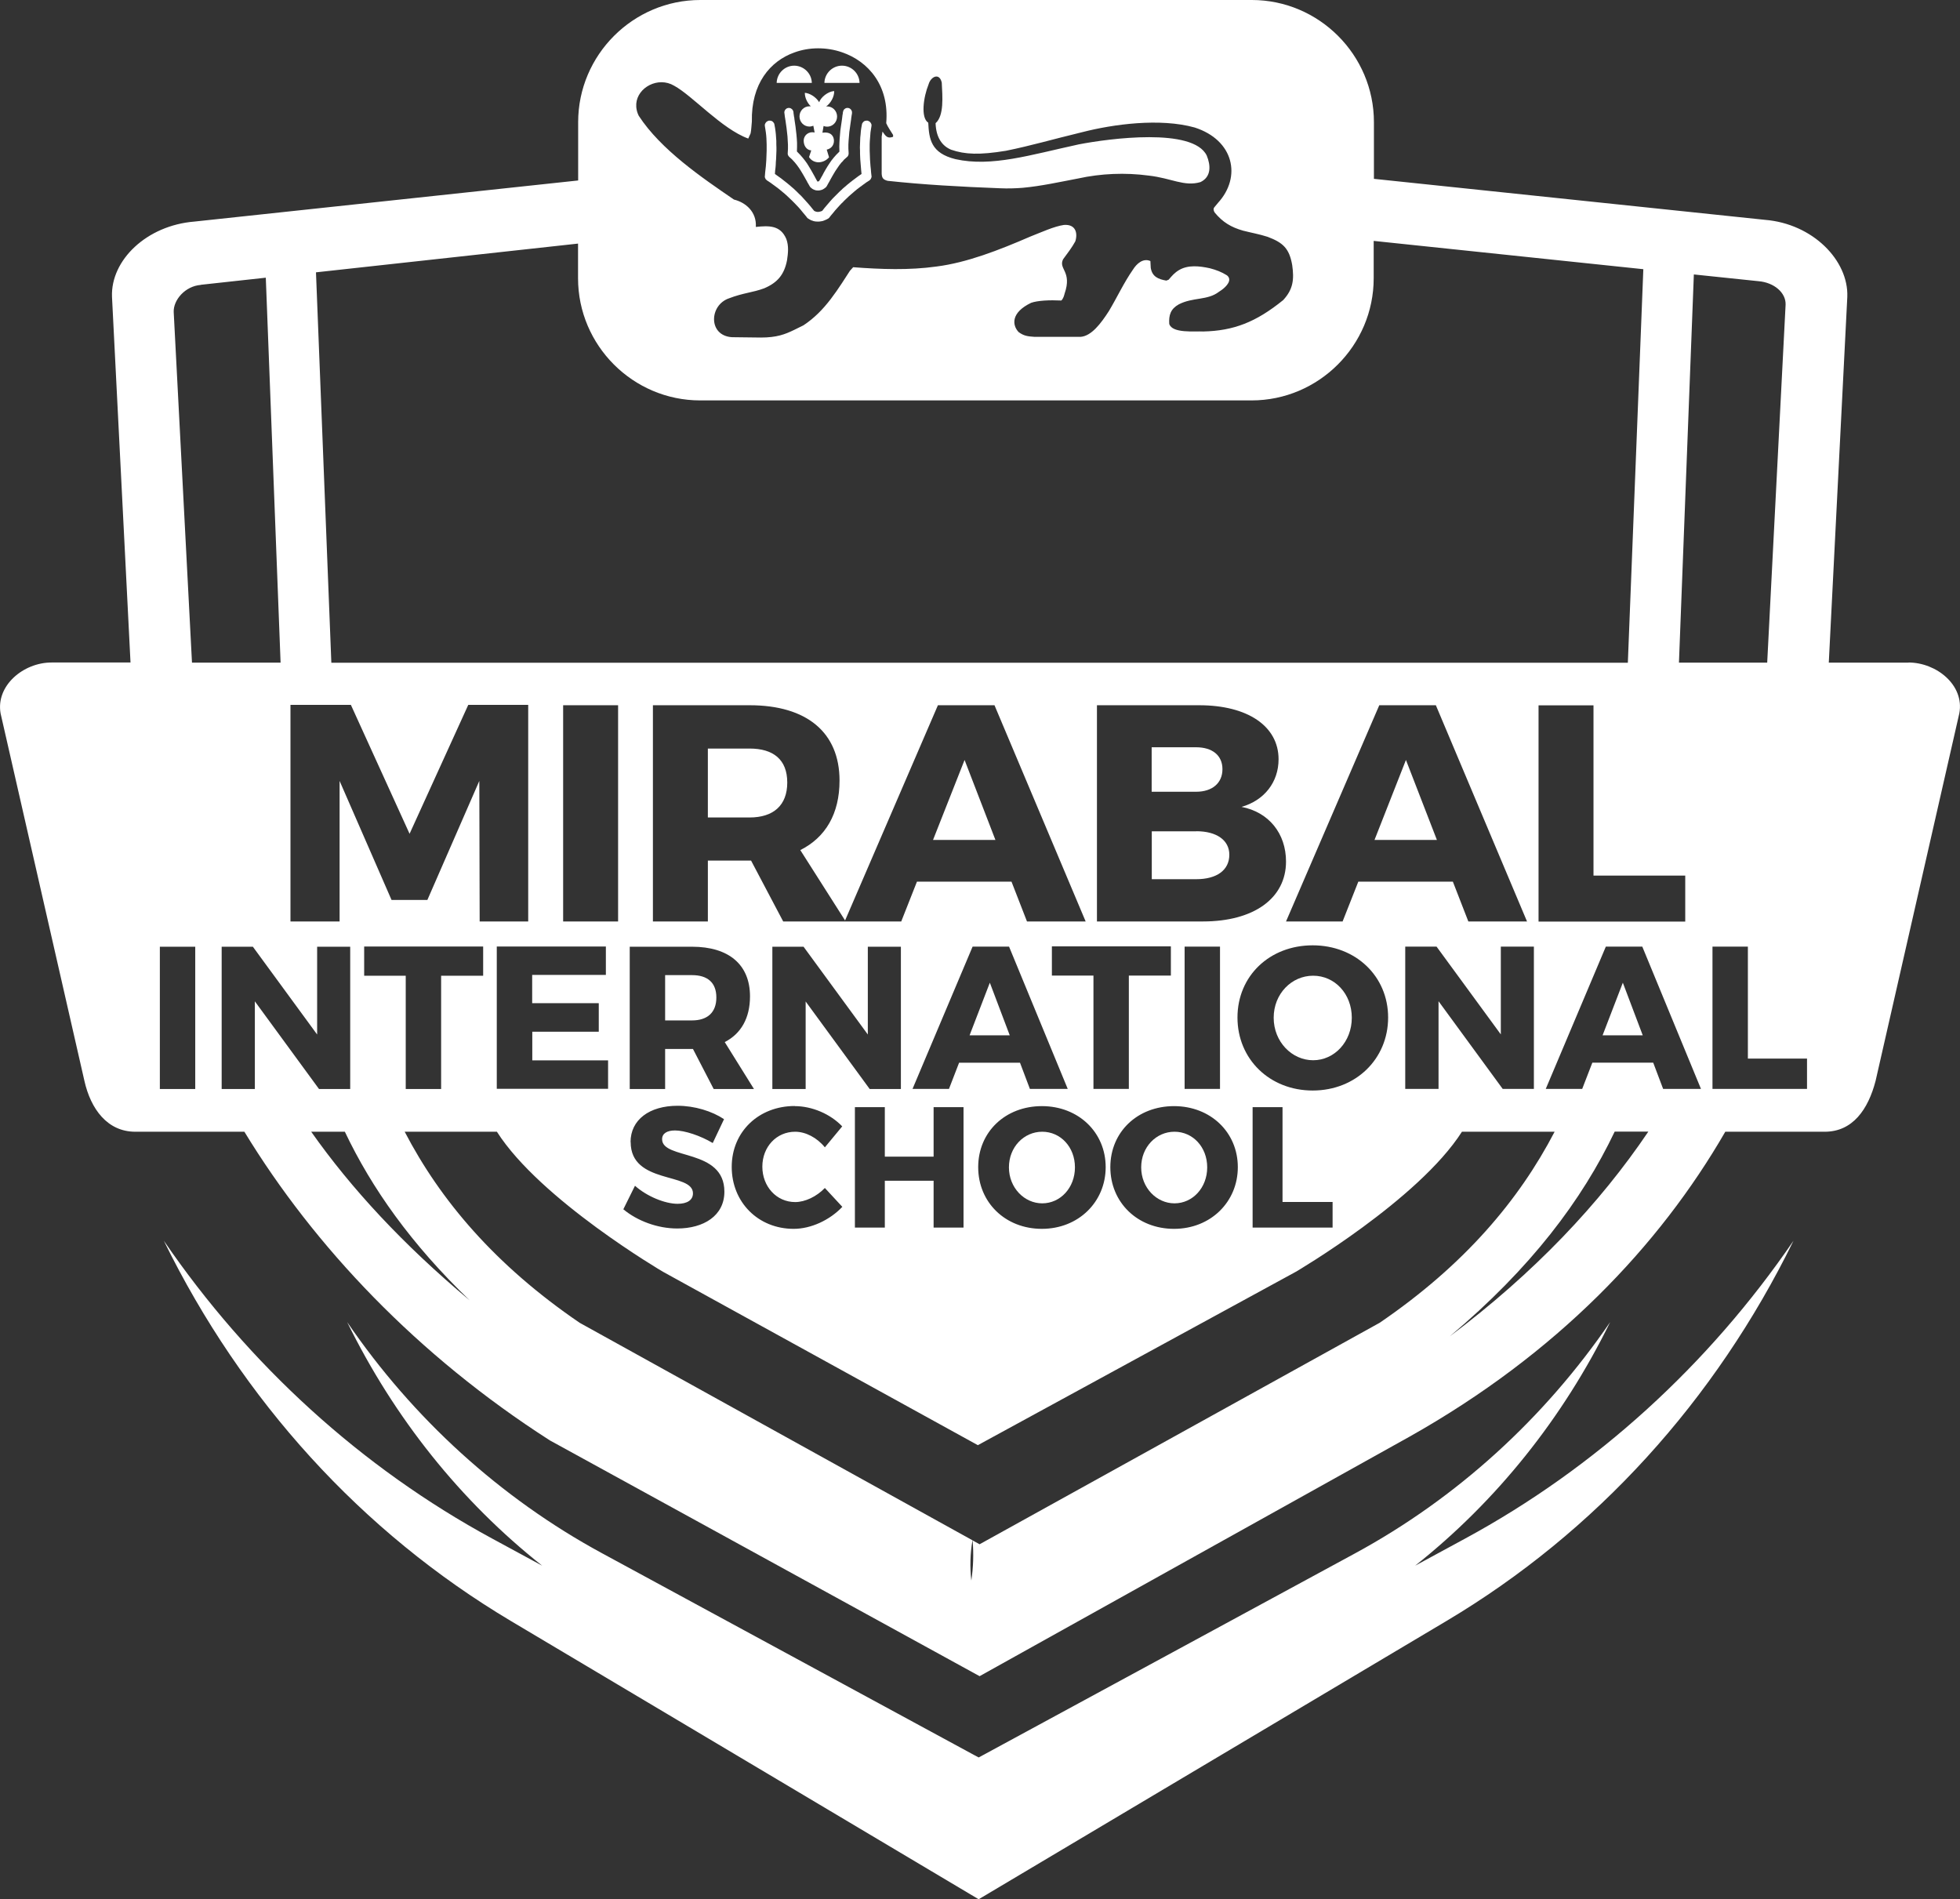 <?xml version="1.0" encoding="UTF-8"?><svg id="Layer_2" xmlns="http://www.w3.org/2000/svg" viewBox="0 0 168.35 163.12"><rect x="0" y="0" width="168.35" height="163.12" fill="#333333" stroke="none"/><defs><style>.cls-1,.cls-2{fill:#fff;}.cls-2{fill-rule:evenodd;}</style></defs><g id="Kiddy_English_Colour_Logo"><g><polygon class="cls-2" points="72.89 12.05 72.92 11.7 72.95 11.34 73 10.99 73.05 10.63 73.1 10.28 73.11 10.23 73.11 10.17 73.12 10.11 73.13 10.05 73.14 9.98 73.15 9.9 73.17 9.81 73.18 9.72 73.18 9.63 73.17 9.56 73.14 9.49 73.1 9.42 73.05 9.37 72.99 9.32 72.92 9.29 72.84 9.27 72.77 9.27 72.69 9.28 72.62 9.31 72.56 9.35 72.5 9.4 72.46 9.46 72.43 9.53 72.41 9.61 72.4 9.65 72.39 9.7 72.39 9.77 72.37 9.84 72.36 9.92 72.35 10 72.34 10.08 72.33 10.17 72.33 10.17 72.28 10.52 72.23 10.86 72.18 11.21 72.15 11.56 72.12 11.91 72.1 12.26 72.09 12.61 72.1 13.02 71.82 13.3 71.61 13.54 71.41 13.79 71.24 14.04 71.07 14.3 70.92 14.55 70.77 14.81 70.63 15.08 70.6 15.13 70.57 15.18 70.54 15.23 70.51 15.29 70.48 15.34 70.45 15.4 70.41 15.46 70.35 15.56 70.28 15.58 70.22 15.6 70.14 15.47 70.11 15.41 70.08 15.36 70.05 15.3 70.02 15.25 69.99 15.19 69.96 15.13 69.93 15.08 69.78 14.81 69.63 14.55 69.48 14.3 69.32 14.04 69.14 13.79 68.94 13.54 68.73 13.3 68.45 13.01 68.46 12.62 68.46 12.27 68.44 11.92 68.41 11.57 68.37 11.23 68.33 10.88 68.28 10.54 68.23 10.2 68.23 10.17 68.23 10.17 68.22 10.09 68.2 10.01 68.19 9.94 68.18 9.86 68.17 9.8 68.16 9.74 68.16 9.68 68.15 9.64 68.15 9.63 68.15 9.61 68.13 9.53 68.09 9.46 68.05 9.4 67.99 9.35 67.93 9.31 67.86 9.28 67.78 9.27 67.71 9.27 67.63 9.29 67.56 9.32 67.5 9.37 67.45 9.42 67.41 9.49 67.38 9.56 67.37 9.63 67.37 9.72 67.38 9.73 67.38 9.73 67.39 9.83 67.4 9.91 67.41 9.99 67.42 10.06 67.43 10.12 67.44 10.18 67.45 10.23 67.45 10.28 67.46 10.29 67.51 10.65 67.56 11 67.6 11.36 67.64 11.72 67.66 12.08 67.68 12.44 67.68 12.79 67.66 13.14 67.66 13.19 67.66 13.24 67.67 13.28 67.69 13.33 67.71 13.37 67.73 13.4 67.76 13.44 67.82 13.5 68.04 13.7 68.23 13.91 68.26 13.94 68.46 14.19 68.64 14.44 68.8 14.69 68.95 14.94 69.1 15.2 69.24 15.45 69.28 15.52 69.32 15.59 69.35 15.66 69.39 15.72 69.43 15.79 69.47 15.86 69.51 15.93 69.55 16 69.57 16.03 69.58 16.04 69.58 16.05 69.59 16.06 69.6 16.07 69.61 16.08 69.64 16.11 69.65 16.12 69.71 16.17 69.73 16.18 69.75 16.2 69.77 16.21 69.79 16.23 69.81 16.24 69.83 16.25 69.85 16.26 69.89 16.28 69.92 16.29 69.94 16.3 69.96 16.31 69.99 16.32 70.1 16.35 70.22 16.36 70.28 16.36 70.34 16.36 70.45 16.34 70.57 16.31 70.69 16.26 70.8 16.19 70.92 16.1 70.93 16.09 70.94 16.08 70.95 16.07 70.96 16.06 70.97 16.05 70.98 16.03 70.99 16.02 71.04 15.94 71.11 15.81 71.15 15.74 71.19 15.67 71.23 15.6 71.27 15.53 71.31 15.45 71.45 15.2 71.6 14.94 71.75 14.69 71.92 14.44 72.09 14.19 72.29 13.94 72.33 13.91 72.51 13.7 72.76 13.48 72.8 13.44 72.83 13.4 72.85 13.36 72.87 13.31 72.88 13.27 72.89 13.22 72.89 13.17 72.89 13.12 72.89 13.11 72.87 12.76 72.87 12.41 72.89 12.05"/><path class="cls-2" d="M69.63,9.13s-.08,0-.11,0c-.47,0-.85,.39-.85,.87s.38,.87,.85,.87c.12,0,.23-.03,.34-.07l.11,.58c-.56-.12-.94,.28-.94,.7s.23,.8,.65,.84l-.19,.57c.18,.29,.48,.44,.8,.45,.33,0,.67-.14,.92-.43l-.2-.66c.38-.08,.62-.37,.62-.76s-.26-.8-.99-.69l.1-.58c.1,.04,.2,.06,.31,.06,.47,0,.85-.39,.85-.87s-.38-.87-.85-.87c-.03,0-.06,0-.09,0h0c.37-.25,.71-.82,.69-1.32-.55,.04-1.14,.53-1.29,.96-.02-.04-.05-.08-.08-.12-.25-.34-.71-.65-1.15-.69-.01,.41,.21,.86,.5,1.15Z"/><path class="cls-2" d="M73.83,7.12c-.02-.82-.69-1.48-1.51-1.48s-1.49,.66-1.51,1.48h3.02Z"/><polygon class="cls-2" points="65.84 13.2 65.83 13.47 65.82 13.74 65.8 14.02 65.78 14.29 65.75 14.56 65.72 14.83 65.7 15.1 65.69 15.16 65.7 15.22 65.71 15.27 65.74 15.33 65.76 15.38 65.8 15.42 65.84 15.46 65.9 15.51 66.16 15.68 66.42 15.87 66.68 16.06 66.93 16.25 67.17 16.45 67.4 16.64 67.62 16.84 67.83 17.04 68.04 17.24 68.23 17.43 68.24 17.44 68.43 17.64 68.62 17.84 68.8 18.05 68.97 18.26 69.14 18.46 69.31 18.67 69.32 18.69 69.33 18.7 69.35 18.72 69.37 18.73 69.38 18.75 69.39 18.76 69.41 18.77 69.42 18.77 69.43 18.78 69.43 18.78 69.45 18.79 69.46 18.8 69.48 18.81 69.51 18.83 69.53 18.84 69.56 18.86 69.58 18.87 69.6 18.88 69.63 18.89 69.65 18.91 69.68 18.92 69.71 18.93 69.77 18.95 69.8 18.96 69.83 18.97 69.88 18.99 70.04 19.02 70.19 19.03 70.28 19.03 70.35 19.03 70.51 19.01 70.67 18.98 70.83 18.92 70.99 18.85 71.14 18.77 71.15 18.76 71.17 18.75 71.18 18.73 71.2 18.72 71.21 18.71 71.22 18.7 71.23 18.69 71.29 18.61 71.41 18.46 71.58 18.26 71.75 18.05 71.94 17.84 72.12 17.64 72.31 17.44 72.33 17.43 72.51 17.24 72.72 17.04 72.93 16.84 73.16 16.64 73.38 16.45 73.62 16.25 73.87 16.06 74.13 15.87 74.39 15.68 74.67 15.5 74.72 15.46 74.76 15.41 74.8 15.36 74.82 15.31 74.84 15.26 74.86 15.2 74.86 15.14 74.85 15.07 74.82 14.81 74.8 14.54 74.77 14.27 74.75 14 74.73 13.73 74.72 13.47 74.71 13.2 74.7 12.94 74.7 12.67 74.7 12.41 74.71 12.14 74.73 11.88 74.75 11.62 74.77 11.36 74.81 11.1 74.85 10.85 74.86 10.76 74.85 10.68 74.82 10.61 74.78 10.54 74.73 10.48 74.67 10.43 74.59 10.39 74.51 10.36 74.43 10.36 74.35 10.37 74.27 10.39 74.2 10.43 74.14 10.49 74.09 10.55 74.05 10.62 74.03 10.71 73.98 10.98 73.94 11.26 73.92 11.53 73.89 11.82 73.88 12.1 73.87 12.38 73.86 12.67 73.87 12.95 73.87 13.19 73.88 13.44 73.89 13.68 73.91 13.92 73.93 14.17 73.95 14.41 73.97 14.65 74 14.94 73.7 15.15 73.46 15.33 73.22 15.51 72.99 15.69 72.77 15.87 72.55 16.06 72.34 16.24 72.33 16.26 72.14 16.43 71.93 16.64 71.73 16.84 71.53 17.04 71.34 17.25 71.16 17.46 70.98 17.67 70.81 17.87 70.63 18.1 70.55 18.14 70.48 18.16 70.41 18.18 70.35 18.19 70.28 18.2 70.28 18.2 70.22 18.2 70.15 18.19 70.09 18.18 70.08 18.17 70.06 18.17 70.05 18.16 70.04 18.16 70.03 18.16 70.02 18.15 70.01 18.15 69.99 18.14 69.93 18.11 69.75 17.89 69.58 17.68 69.4 17.47 69.21 17.26 69.02 17.05 68.83 16.84 68.62 16.64 68.41 16.43 68.23 16.26 68.21 16.24 68 16.06 67.78 15.87 67.56 15.69 67.33 15.51 67.09 15.32 66.85 15.15 66.56 14.94 66.58 14.65 66.61 14.41 66.63 14.17 66.64 13.92 66.66 13.68 66.67 13.44 66.68 13.19 66.69 12.95 66.69 12.66 66.68 12.38 66.68 12.1 66.66 11.82 66.64 11.53 66.61 11.26 66.57 10.98 66.52 10.71 66.5 10.62 66.46 10.55 66.41 10.49 66.35 10.43 66.28 10.39 66.2 10.37 66.12 10.36 66.04 10.36 65.96 10.39 65.88 10.43 65.82 10.48 65.77 10.54 65.73 10.61 65.7 10.68 65.69 10.76 65.7 10.85 65.74 11.1 65.78 11.36 65.81 11.62 65.83 11.88 65.84 12.14 65.85 12.41 65.85 12.67 65.85 12.94 65.84 13.2"/><path class="cls-2" d="M69.73,7.12c-.02-.82-.69-1.47-1.51-1.48h0c-.82,0-1.49,.66-1.51,1.48h3.02Z"/><path class="cls-1" d="M125.83,132.15l-4.28,2.32c7-5.55,12.7-12.67,16.75-20.92-5.65,8.26-13.15,15.1-21.87,19.84l-31.94,17.32-.43,.23-.43-.23-31.94-17.32c-8.72-4.73-16.23-11.58-21.87-19.84,4.05,8.25,9.75,15.38,16.75,20.92l-4.28-2.32c-11.26-6.1-20.93-14.94-28.22-25.59,6.73,13.71,16.98,25.02,29.81,32.66l40.18,23.9,40.18-23.9c12.84-7.64,23.09-18.95,29.81-32.66-7.29,10.66-16.96,19.49-28.22,25.59Z"/><g><polygon class="cls-2" points="118.06 72.14 123.42 72.14 120.76 65.27 118.06 72.14"/><path class="cls-2" d="M100.88,103.35c1.56,0,2.81-1.34,2.81-3.09s-1.24-3.06-2.81-3.06-2.86,1.31-2.86,3.06,1.32,3.09,2.86,3.09Z"/><path class="cls-2" d="M64.38,64.29h-3.58v5.92h3.58c2.04,0,3.24-1.03,3.24-3s-1.19-2.92-3.24-2.92Z"/><path class="cls-2" d="M105,66.06c0-1.19-.88-1.88-2.26-1.88h-3.82v3.82h3.82c1.38,0,2.26-.74,2.26-1.94Z"/><polygon class="cls-2" points="82.85 65.27 80.14 72.14 85.5 72.14 82.85 65.27"/><polygon class="cls-2" points="83.28 88.92 86.73 88.92 85.02 84.4 83.28 88.92"/><path class="cls-2" d="M102.75,71.4h-3.82v4.11h3.82c1.75,0,2.84-.77,2.84-2.1,0-1.25-1.09-2.02-2.84-2.02Z"/><path class="cls-2" d="M163.92,56.91h-6.84l1.59-31.41c.12-3.14-2.97-6.29-7.08-6.62l-33.58-3.52v-4.87c0-5.77-4.72-10.49-10.49-10.49H60.15c-5.77,0-10.49,4.72-10.49,10.49v5.01l-32.96,3.53c-4.11,.33-7.2,3.32-7.08,6.46l1.59,31.41H4.42c-2.4,0-4.79,1.98-4.37,4.37l7.2,31.56c.54,2.41,1.97,4.37,4.37,4.37h9.37c6.02,9.88,14.88,19.23,26.24,26.51l36.91,20.25,36.91-20.56c12.65-7.11,21.47-16.38,27.14-26.2h8.54c2.4,0,3.73-1.91,4.37-4.37l7.19-31.56c.46-2.43-1.97-4.37-4.37-4.37Zm-18.44-33.34l5.56,.58c1.34,.11,2.37,.99,2.33,2.02l-1.58,30.74h-7.58l1.28-33.34Zm-.73,51.63v3.95h-12.6v-18.57h4.72v14.62h7.88ZM54.65,8.91c.11-1.41,1.88-2.36,3.25-1.55,1.57,.85,4.1,3.72,6.37,4.54l.2-.44c.07-.33,.07-.68,.11-1.02-.07-3.25,1.57-5.19,3.64-5.93,.65-.24,1.35-.36,2.05-.36,.69,0,1.39,.11,2.05,.34,2.26,.77,4.08,2.85,3.8,6.09,.16,.37,.39,.67,.59,1.01v.16c-.49,.18-.64-.06-.91-.45l-.07,.43v3.19c.02,.38,.14,.51,.51,.61,3.04,.33,6.25,.51,9.67,.64,.65,.03,1.29,.01,1.94-.04,1.6-.15,3.17-.5,4.75-.8,1.95-.43,4.04-.52,6.06-.25,1.97,.22,3.05,.97,4.45,.56,.94-.45,.89-1.43,.54-2.28-1.17-2.42-8.36-1.47-10.99-.96-4.19,.91-7.48,1.96-10.59,1.27-2.11-.52-2.27-1.72-2.34-3.13-.66-.43-.42-2.19,.03-3.3,.19-.67,.93-1.02,1.13-.15,.06,1.2,.21,2.84-.53,3.49,.04,1.23,.56,1.96,1.34,2.28,1.19,.41,2.44,.46,4.7,.09,2.22-.45,3.91-.96,6.56-1.6,2.65-.68,6.66-1.23,9.65-.4,3.37,1.08,4.05,4.24,2.01,6.47l-.29,.35c-.14,.14-.1,.32,0,.48,.69,.84,1.42,1.27,2.44,1.56,.7,.18,1.4,.3,2.11,.53,1.33,.5,1.86,1,2.11,2.42,.18,1.25,.08,2.09-.77,3.01-2.34,1.9-4.26,2.64-6.86,2.7-.76-.04-2.67,.18-2.93-.65-.05-.76,.12-1.29,.82-1.68,1.22-.63,2.46-.32,3.45-1.08l.25-.17c.38-.28,.93-.84,.44-1.24-.48-.3-.93-.47-1.47-.61-.91-.2-1.87-.3-2.64,.15-.39,.23-.61,.49-.9,.83l-.2,.08c-.7-.12-1.22-.34-1.34-1.1l-.03-.58c-.63-.28-1.19,.24-1.5,.74-.78,1.12-1.36,2.38-2.06,3.55-.7,1.09-1.51,2.15-2.43,2.22h-3.97c-.56-.04-.9-.07-1.36-.41-.56-.6-.67-1.67,1.07-2.51,.56-.2,1.57-.25,2.6-.2,.17-.16,.24-.43,.28-.59,.67-1.92-.55-2.1-.13-2.95,.38-.52,.77-1.02,1.05-1.54,.23-.73,.02-1.49-.98-1.41-.84,.12-1.94,.63-2.89,1-2.7,1.17-5.45,2.24-8.05,2.57-2.36,.33-4.78,.24-7.16,.06l-.28,.31c-.23,.35-.45,.7-.68,1.05-.62,.94-1.26,1.84-2.05,2.61-.38,.37-.79,.71-1.26,1.02-.29,.14-.55,.27-.79,.39-.8,.39-1.51,.66-2.87,.66l-2.48-.03c-2.06-.13-1.96-2.76-.25-3.34,1.22-.47,2.03-.49,3.02-.86,1.15-.49,1.72-1.18,1.96-2.41,.09-.62,.16-1.21-.06-1.82-.5-1.19-1.48-1.16-2.62-1.04,.08-1.31-.89-2.11-1.88-2.35-2.75-1.88-6.28-4.28-8.18-7.2-.13-.26-.19-.51-.21-.75v-.27Zm-5,12v2.99c0,5.77,4.72,10.49,10.49,10.49h47.36c5.77,0,10.49-4.72,10.49-10.49v-3.21l23.16,2.43-1.33,33.8H28.46l-1.32-33.53,22.52-2.47ZM114.46,103.23v2.2h-6.87v-10.34h2.57v8.14h4.3Zm-1.71-9.57c-3.69,0-6.46-2.69-6.46-6.27s2.77-6.2,6.46-6.2,6.48,2.65,6.48,6.2-2.77,6.27-6.48,6.27Zm-36.75,7.75v4.02h-2.57v-10.34h2.57v4.25h4.19v-4.25h2.57v10.34h-2.57v-4.02h-4.19Zm-21.84-3.32c0-1.91,1.61-3.12,4.04-3.12,1.46,0,2.95,.46,3.99,1.15l-.97,2.05c-1.07-.64-2.42-1.08-3.24-1.08-.67,0-1.11,.25-1.11,.75,0,1.79,5.35,.77,5.35,4.51,0,2.07-1.79,3.16-4.05,3.16-1.69,0-3.43-.65-4.63-1.65l1-2.02c1.04,.93,2.6,1.55,3.66,1.55,.81,0,1.32-.31,1.32-.9,0-1.83-5.35-.74-5.35-4.4Zm7.14-4.56l-1.78-3.44h-2.39v3.44h-3.04v-12.22h5.35c3.16,0,4.98,1.54,4.98,4.26,0,1.87-.77,3.21-2.17,3.93l2.51,4.03h-3.45Zm11.28-14.46l7.98-18.5h4.86l7.83,18.57h-5.04l-1.33-3.42h-8.12l-1.35,3.42h-10.14l-2.76-5.23h-3.71v5.23h-4.72v-18.57h8.31c4.91,0,7.72,2.34,7.72,6.47,0,2.84-1.19,4.88-3.37,5.97l3.85,6.05Zm-4.32,15.93c1.5,0,3.07,.68,4.08,1.74l-1.49,1.8c-.67-.83-1.65-1.34-2.55-1.34-1.61,0-2.82,1.3-2.82,3s1.21,3.04,2.82,3.04c.85,0,1.84-.47,2.55-1.21l1.5,1.62c-1.08,1.14-2.69,1.89-4.18,1.89-3.05,0-5.32-2.29-5.32-5.32s2.33-5.23,5.41-5.23Zm.94-9v7.53h-2.86v-12.22h2.68l5.52,7.54v-7.54h2.84v12.22h-2.68l-5.51-7.53Zm13.18,5.27l-.87,2.25h-3.13l5.16-12.22h3.13l5.04,12.22h-3.25l-.85-2.25h-5.23Zm7.11,3.73c3.14,0,5.48,2.25,5.48,5.24s-2.34,5.3-5.48,5.3-5.47-2.27-5.47-5.3,2.34-5.24,5.47-5.24Zm4.43-1.48v-9.73h-3.57v-2.51h10.22v2.51h-3.61v9.73h-3.04Zm16.54-19.53c0,3.16-2.76,5.15-7.14,5.15h-9.1v-18.57h8.78c4.17,0,6.82,1.8,6.82,4.64,0,1.96-1.22,3.53-3.18,4.09,2.34,.45,3.82,2.28,3.82,4.7Zm-5.67,7.31v12.22h-3.04v-12.22h3.04Zm-3.95,13.7c3.14,0,5.48,2.25,5.48,5.24s-2.34,5.3-5.48,5.3-5.47-2.27-5.47-5.3,2.34-5.24,5.47-5.24Zm15.83-19.28l-1.35,3.42h-4.86l8.01-18.57h4.86l7.83,18.57h-5.04l-1.33-3.42h-8.12Zm4.04,5.58h2.68l5.52,7.54v-7.54h2.84v12.22h-2.68l-5.51-7.53v7.53h-2.86v-12.22Zm-69.28,4.87v2.44h-5.71v2.46h6.51v2.44h-9.56v-12.22h9.37v2.44h-6.33v2.43h5.71Zm-3.06-7.03v-18.57h4.72v18.57h-4.72Zm-23.4-18.6h5.17l5.04,11.07,5.04-11.07h5.15v18.6h-4.17l-.03-12.07-4.46,10.22h-3.08l-4.46-10.22v12.07h-4.22v-18.6Zm6.31,23.26v-2.51h10.22v2.51h-3.61v9.73h-3.04v-9.73h-3.57ZM17.25,24.46l5.58-.61,1.27,33.06h-7.61l-1.57-30.11c-.04-1.03,.98-2.23,2.33-2.33Zm-.48,69.07h-3.04v-12.22h3.04v12.22Zm5.13,0h-2.86v-12.22h2.68l5.52,7.54v-7.54h2.84v12.22h-2.68l-5.51-7.53v7.53Zm4.83,3.67h2.89c2.3,4.84,5.7,9.66,10.72,14.48-5.71-4.78-10.18-9.61-13.61-14.48Zm91.77,16.41l-34.36,19.02-.6-.33c.1,1.16,.06,2.32-.11,3.45-.13-1.17-.1-2.33,.1-3.46l-33.74-18.68c-7.29-4.97-11.98-10.55-15.03-16.41h7.92c3.73,5.86,14.27,12.03,14.27,12.03l27.04,14.89,27.31-14.89s10.53-6.17,14.27-12.03h7.96c-3.05,5.86-7.74,11.44-15.03,16.41Zm6.03,1.16c6.96-5.85,11.36-11.7,14.16-17.58h2.89c-4.17,6.18-9.8,12.14-17.05,17.58Zm18.32-21.25l-.85-2.25h-5.23l-.87,2.25h-3.13l5.16-12.22h3.13l5.04,12.22h-3.25Zm12.36,0h-8.12v-12.22h3.04v9.62h5.08v2.6Z"/><path class="cls-2" d="M89.52,103.35c1.56,0,2.81-1.34,2.81-3.09s-1.24-3.06-2.81-3.06-2.86,1.31-2.86,3.06,1.32,3.09,2.86,3.09Z"/><path class="cls-2" d="M112.79,83.8c-1.85,0-3.39,1.55-3.39,3.61s1.56,3.65,3.39,3.65,3.32-1.59,3.32-3.65-1.47-3.61-3.32-3.61Z"/><path class="cls-2" d="M59.44,83.75h-2.31v3.89h2.31c1.32,0,2.09-.68,2.09-1.97s-.77-1.92-2.09-1.92Z"/><polygon class="cls-2" points="137.65 88.92 141.1 88.92 139.39 84.4 137.65 88.92"/></g></g></g></svg>